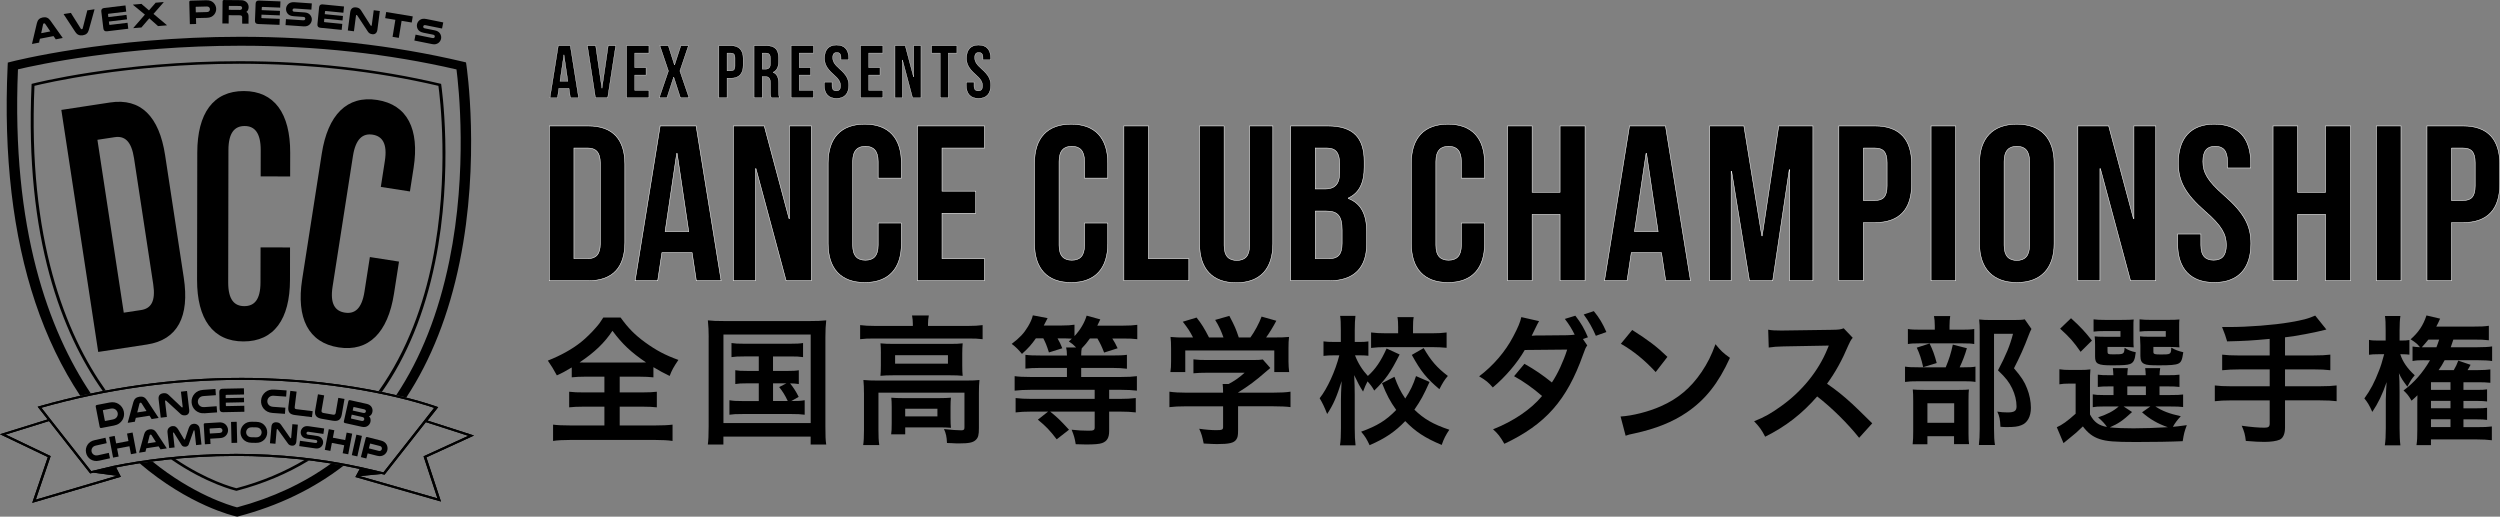 <?xml version="1.0" encoding="UTF-8"?><svg id="b" xmlns="http://www.w3.org/2000/svg" viewBox="0 0 1089.96 225.26"><rect x="0" y="0" width="1089.96" height="225.26" fill="#808080" stroke="none"/><g id="c"><path d="M252.29,42.64h-3.61l-.62-4.13h-4.39l-.62,4.13h-3.28l3.64-22.75h5.23l3.64,22.75ZM244.14,35.43h3.44l-1.69-11.5h-.06l-1.69,11.5Z" style="fill:#000; stroke:#fff; stroke-miterlimit:10; stroke-width:.14px;"/><path d="M262.4,38.45h.07l2.7-18.55h3.28l-3.51,22.75h-5.33l-3.51-22.75h3.61l2.7,18.55Z" style="fill:#000; stroke:#fff; stroke-miterlimit:10; stroke-width:.14px;"/><path d="M276.76,29.48h4.91v3.25h-4.91v6.66h6.17v3.25h-9.75v-22.75h9.75v3.25h-6.17v6.34Z" style="fill:#000; stroke:#fff; stroke-miterlimit:10; stroke-width:.14px;"/><path d="M300.16,19.9l-3.74,11.05,4,11.7h-3.77l-2.89-9h-.07l-2.92,9h-3.35l4-11.7-3.74-11.05h3.7l2.66,8.38h.07l2.73-8.38h3.31Z" style="fill:#000; stroke:#fff; stroke-miterlimit:10; stroke-width:.14px;"/><path d="M324.01,25.52v2.96c0,3.64-1.75,5.62-5.33,5.62h-1.69v8.55h-3.57v-22.75h5.26c3.57,0,5.33,1.98,5.33,5.62ZM316.99,23.15v7.7h1.69c1.14,0,1.75-.52,1.75-2.14v-3.41c0-1.62-.62-2.14-1.75-2.14h-1.69Z" style="fill:#000; stroke:#fff; stroke-miterlimit:10; stroke-width:.14px;"/><path d="M336.23,42.64c-.19-.58-.33-.94-.33-2.79v-3.57c0-2.11-.71-2.89-2.34-2.89h-1.24v9.26h-3.57v-22.75h5.39c3.7,0,5.3,1.72,5.3,5.23v1.79c0,2.34-.75,3.83-2.34,4.58v.06c1.79.75,2.37,2.44,2.37,4.81v3.51c0,1.11.03,1.92.39,2.76h-3.64ZM332.33,23.15v6.99h1.4c1.33,0,2.14-.58,2.14-2.4v-2.24c0-1.62-.55-2.34-1.82-2.34h-1.72Z" style="fill:#000; stroke:#fff; stroke-miterlimit:10; stroke-width:.14px;"/><path d="M348.48,29.48h4.91v3.25h-4.91v6.66h6.17v3.25h-9.75v-22.75h9.75v3.25h-6.17v6.34Z" style="fill:#000; stroke:#fff; stroke-miterlimit:10; stroke-width:.14px;"/><path d="M364.76,19.64c3.48,0,5.26,2.08,5.26,5.72v.71h-3.38v-.94c0-1.62-.65-2.24-1.79-2.24s-1.79.62-1.79,2.24.71,2.89,3.05,4.94c2.99,2.63,3.93,4.52,3.93,7.12,0,3.64-1.82,5.72-5.33,5.72s-5.33-2.08-5.33-5.72v-1.4h3.38v1.62c0,1.62.71,2.21,1.85,2.21s1.85-.58,1.85-2.21-.71-2.89-3.05-4.94c-2.99-2.63-3.93-4.52-3.93-7.12,0-3.64,1.79-5.72,5.26-5.72Z" style="fill:#000; stroke:#fff; stroke-miterlimit:10; stroke-width:.14px;"/><path d="M378.76,29.48h4.91v3.25h-4.91v6.66h6.17v3.25h-9.75v-22.75h9.75v3.25h-6.17v6.34Z" style="fill:#000; stroke:#fff; stroke-miterlimit:10; stroke-width:.14px;"/><path d="M393.48,26.17h-.07v16.47h-3.22v-22.75h4.48l3.61,13.62h.07v-13.62h3.18v22.75h-3.67l-4.39-16.47Z" style="fill:#000; stroke:#fff; stroke-miterlimit:10; stroke-width:.14px;"/><path d="M406.15,19.9h11.05v3.25h-3.74v19.5h-3.57v-19.5h-3.74v-3.25Z" style="fill:#000; stroke:#fff; stroke-miterlimit:10; stroke-width:.14px;"/><path d="M426.66,19.64c3.48,0,5.26,2.08,5.26,5.72v.71h-3.38v-.94c0-1.62-.65-2.24-1.79-2.24s-1.79.62-1.79,2.24.71,2.89,3.05,4.94c2.99,2.63,3.93,4.52,3.93,7.12,0,3.64-1.82,5.72-5.33,5.72s-5.33-2.08-5.33-5.72v-1.4h3.38v1.62c0,1.62.71,2.21,1.85,2.21s1.85-.58,1.85-2.21-.71-2.89-3.05-4.94c-2.99-2.63-3.93-4.52-3.93-7.12,0-3.64,1.79-5.72,5.26-5.72Z" style="fill:#000; stroke:#fff; stroke-miterlimit:10; stroke-width:.14px;"/><path d="M239.51,54.91h16.95c10.71,0,15.97,5.88,15.97,16.68v34.13c0,10.8-5.26,16.68-15.97,16.68h-16.95V54.91ZM250.23,64.55v48.21h6.04c3.41,0,5.45-1.74,5.45-6.56v-35.09c0-4.82-2.05-6.56-5.45-6.56h-6.04Z" style="fill:#000; stroke:#fff; stroke-miterlimit:10; stroke-width:.22px;"/><path d="M314.4,122.4h-10.81l-1.85-12.24h-13.15l-1.85,12.24h-9.84l10.91-67.49h15.68l10.91,67.49ZM289.96,100.99h10.32l-5.06-34.13h-.19l-5.06,34.13Z" style="fill:#000; stroke:#fff; stroke-miterlimit:10; stroke-width:.22px;"/><path d="M329.59,73.52h-.19v48.88h-9.64V54.91h13.44l10.81,40.4h.19v-40.4h9.54v67.49h-11l-13.15-48.88Z" style="fill:#000; stroke:#fff; stroke-miterlimit:10; stroke-width:.22px;"/><path d="M392.99,97.23v8.97c0,10.8-5.45,16.97-15.97,16.97s-15.97-6.17-15.97-16.97v-35.09c0-10.8,5.45-16.97,15.97-16.97s15.97,6.17,15.97,16.97v6.56h-10.13v-7.23c0-4.82-2.14-6.65-5.55-6.65s-5.55,1.83-5.55,6.65v36.44c0,4.82,2.14,6.56,5.55,6.56s5.55-1.74,5.55-6.56v-9.64h10.13Z" style="fill:#000; stroke:#fff; stroke-miterlimit:10; stroke-width:.22px;"/><path d="M410.71,83.35h14.7v9.64h-14.7v19.76h18.5v9.64h-29.22V54.91h29.22v9.64h-18.5v18.8Z" style="fill:#000; stroke:#fff; stroke-miterlimit:10; stroke-width:.22px;"/><path d="M482.97,97.23v8.97c0,10.8-5.45,16.97-15.97,16.97s-15.97-6.17-15.97-16.97v-35.09c0-10.8,5.45-16.97,15.97-16.97s15.97,6.17,15.97,16.97v6.56h-10.13v-7.23c0-4.82-2.14-6.65-5.55-6.65s-5.55,1.83-5.55,6.65v36.44c0,4.82,2.14,6.56,5.55,6.56s5.55-1.74,5.55-6.56v-9.64h10.13Z" style="fill:#000; stroke:#fff; stroke-miterlimit:10; stroke-width:.22px;"/><path d="M489.98,54.91h10.71v57.85h17.63v9.64h-28.34V54.91Z" style="fill:#000; stroke:#fff; stroke-miterlimit:10; stroke-width:.22px;"/><path d="M533.7,54.91v52.06c0,4.82,2.14,6.56,5.55,6.56s5.55-1.74,5.55-6.56v-52.06h10.13v51.39c0,10.8-5.45,16.97-15.97,16.97s-15.97-6.17-15.97-16.97v-51.39h10.71Z" style="fill:#000; stroke:#fff; stroke-miterlimit:10; stroke-width:.22px;"/><path d="M594.76,70.43v2.41c0,6.94-2.14,11.28-6.92,13.5v.19c5.75,2.22,7.99,7.23,7.99,14.37v5.5c0,10.41-5.55,16-16.26,16h-16.85V54.91h16.17c11.1,0,15.87,5.11,15.87,15.52ZM573.44,64.55v17.84h4.19c3.99,0,6.43-1.74,6.43-7.13v-3.76c0-4.82-1.66-6.94-5.45-6.94h-5.16ZM573.44,92.03v20.73h6.14c3.6,0,5.55-1.64,5.55-6.65v-5.88c0-6.27-2.04-8.2-6.91-8.2h-4.77Z" style="fill:#000; stroke:#fff; stroke-miterlimit:10; stroke-width:.22px;"/><path d="M647.25,97.23v8.97c0,10.8-5.45,16.97-15.97,16.97s-15.97-6.17-15.97-16.97v-35.09c0-10.8,5.45-16.97,15.97-16.97s15.97,6.17,15.97,16.97v6.56h-10.13v-7.23c0-4.82-2.14-6.65-5.55-6.65s-5.55,1.83-5.55,6.65v36.44c0,4.82,2.14,6.56,5.55,6.56s5.55-1.74,5.55-6.56v-9.64h10.13Z" style="fill:#000; stroke:#fff; stroke-miterlimit:10; stroke-width:.22px;"/><path d="M667.99,122.4h-10.71V54.91h10.71v28.92h12.17v-28.92h10.91v67.49h-10.91v-28.92h-12.17v28.92Z" style="fill:#000; stroke:#fff; stroke-miterlimit:10; stroke-width:.22px;"/><path d="M737.03,122.4h-10.81l-1.85-12.24h-13.15l-1.85,12.24h-9.84l10.91-67.49h15.68l10.91,67.49ZM712.59,100.99h10.32l-5.06-34.13h-.19l-5.06,34.13Z" style="fill:#000; stroke:#fff; stroke-miterlimit:10; stroke-width:.22px;"/><path d="M768.1,102.83h.19l7.21-47.92h14.9v67.49h-10.13v-48.4h-.19l-7.21,48.4h-10.13l-7.79-47.72h-.19v47.72h-9.35V54.91h14.9l7.79,47.92Z" style="fill:#000; stroke:#fff; stroke-miterlimit:10; stroke-width:.22px;"/><path d="M833.44,71.59v8.77c0,10.8-5.26,16.68-15.97,16.68h-5.06v25.36h-10.71V54.91h15.78c10.71,0,15.97,5.88,15.97,16.68ZM812.41,64.55v22.85h5.06c3.41,0,5.26-1.54,5.26-6.36v-10.12c0-4.82-1.85-6.36-5.26-6.36h-5.06Z" style="fill:#000; stroke:#fff; stroke-miterlimit:10; stroke-width:.22px;"/><path d="M841.91,54.91h10.71v67.49h-10.71V54.91Z" style="fill:#000; stroke:#fff; stroke-miterlimit:10; stroke-width:.22px;"/><path d="M863.04,71.11c0-10.8,5.75-16.97,16.26-16.97s16.26,6.17,16.26,16.97v35.09c0,10.8-5.75,16.97-16.26,16.97s-16.26-6.17-16.26-16.97v-35.09ZM873.76,106.88c0,4.82,2.14,6.65,5.55,6.65s5.55-1.83,5.55-6.65v-36.44c0-4.82-2.14-6.65-5.55-6.65s-5.55,1.83-5.55,6.65v36.44Z" style="fill:#000; stroke:#fff; stroke-miterlimit:10; stroke-width:.22px;"/><path d="M915.73,73.52h-.19v48.88h-9.64V54.91h13.44l10.81,40.4h.19v-40.4h9.54v67.49h-11l-13.15-48.88Z" style="fill:#000; stroke:#fff; stroke-miterlimit:10; stroke-width:.22px;"/><path d="M965.49,54.14c10.42,0,15.78,6.17,15.78,16.97v2.12h-10.13v-2.8c0-4.82-1.95-6.65-5.36-6.65s-5.36,1.83-5.36,6.65,2.14,8.58,9.15,14.65c8.96,7.81,11.78,13.4,11.78,21.11,0,10.8-5.45,16.97-15.97,16.97s-15.97-6.17-15.97-16.97v-4.15h10.13v4.82c0,4.82,2.14,6.56,5.55,6.56s5.55-1.74,5.55-6.56-2.14-8.58-9.15-14.65c-8.96-7.81-11.78-13.4-11.78-21.11,0-10.8,5.36-16.97,15.78-16.97Z" style="fill:#000; stroke:#fff; stroke-miterlimit:10; stroke-width:.22px;"/><path d="M1001.72,122.4h-10.71V54.91h10.71v28.92h12.17v-28.92h10.91v67.49h-10.91v-28.92h-12.17v28.92Z" style="fill:#000; stroke:#fff; stroke-miterlimit:10; stroke-width:.22px;"/><path d="M1036.09,54.91h10.71v67.49h-10.71V54.91Z" style="fill:#000; stroke:#fff; stroke-miterlimit:10; stroke-width:.22px;"/><path d="M1089.85,71.59v8.77c0,10.8-5.26,16.68-15.97,16.68h-5.06v25.36h-10.71V54.91h15.78c10.71,0,15.97,5.88,15.97,16.68ZM1068.81,64.55v22.85h5.06c3.41,0,5.26-1.54,5.26-6.36v-10.12c0-4.82-1.85-6.36-5.26-6.36h-5.06Z" style="fill:#000; stroke:#fff; stroke-miterlimit:10; stroke-width:.22px;"/><path d="M255.76,164.21c-2.86,0-4.88.12-6.49.3v-4.31c-2.86,1.7-3.93,2.31-6.49,3.46q-1.79-3.4-3.93-6.44c5.66-2.25,10.48-4.92,14.41-8.02,1.96-1.58,4.7-4.19,6.55-6.38,1.25-1.4,1.9-2.25,3.21-4.37h7.56c3.33,4.62,6.19,7.53,10.6,10.75,4.94,3.58,8.87,5.65,14.59,7.72-2.14,3.16-2.86,4.5-3.81,6.99-2.68-1.28-4.41-2.25-7.08-3.83v4.44c-1.73-.18-3.57-.3-6.31-.3h-8.39v6.87h9.64c3.1,0,5-.12,6.55-.3v6.8c-1.61-.18-3.63-.3-6.55-.3h-9.64v8.2h15.48c3.15,0,5.71-.12,7.56-.36v7.11c-1.96-.3-4.47-.43-7.5-.43h-37.15c-3.04,0-5.48.12-7.44.43v-7.11c1.73.24,4.29.36,7.62.36h14.76v-8.2h-8.75c-2.98,0-5,.12-6.61.3v-6.8c1.85.24,3.63.3,6.61.3h8.75v-6.87h-7.74ZM278.86,158.07c1.25,0,1.67,0,2.8-.06-6.55-4.44-10.3-7.96-14.64-13.79-3.45,5.23-7.74,9.36-14.35,13.79,1.19.06,1.73.06,2.62.06h23.57Z" style="fill:#000; stroke-width:0px;"/><path d="M308.98,147.02c0-2.61-.12-4.86-.36-7.35,1.96.24,3.81.3,7.02.3h37.56c2.92,0,4.82-.06,7.02-.3-.24,2.25-.36,4.25-.36,7.29v39.01c0,4.01.06,5.95.36,7.84h-6.79v-3.46h-38.04v3.46h-6.79c.24-1.82.36-3.83.36-7.9v-38.88ZM315.41,184.44h38.04v-38.58h-38.04v38.58ZM324.34,155.4c-2.62,0-3.75.06-5.42.3v-6.14c1.61.24,2.74.3,5.42.3h20.24c2.68,0,4.05-.06,5.54-.3v6.14c-1.67-.24-2.86-.3-5.54-.3h-7.56v6.32h6.13c2.62,0,3.75-.06,5.12-.3v6.02c-1.25-.18-2.26-.3-3.81-.3,1.43,1.76,2.74,3.77,3.75,5.89l-3.21,1.82c2.92,0,4.05-.06,5.83-.36v6.32c-1.67-.24-3.27-.3-5.6-.3h-21.55c-2.74,0-4.05.06-5.66.3v-6.32c1.73.3,2.98.36,5.66.36h7.14v-7.72h-5.12c-2.5,0-3.63.06-5.12.3v-6.02c1.43.24,2.5.3,5.12.3h5.12v-6.32h-6.49ZM337.02,174.84h6.43c-1.19-2.55-2.26-4.25-3.75-6.08l3.16-1.64h-5.83v7.72Z" style="fill:#000; stroke-width:0px;"/><path d="M397.99,141.37c0-1.4-.12-2.61-.36-3.83h7.32c-.24,1.28-.36,2.43-.36,3.77v.79h17.56c2.68,0,4.35-.12,6.25-.36v6.14c-1.96-.24-3.45-.3-6.19-.3h-41.08c-2.68,0-4.17.06-6.13.3v-6.14c1.9.24,3.69.36,6.49.36h16.49v-.73ZM376.67,171.2c0-2.07-.06-3.65-.24-5.53,1.9.18,3.63.24,6.19.24h38.58c2.86,0,4.29-.06,5.83-.24-.18,1.88-.24,3.28-.24,5.47v15.49c0,3.04-.3,4.19-1.43,5.23-1.19,1.09-2.98,1.46-7.14,1.46-1.25,0-1.55,0-3.45-.12q-.95-.06-1.9-.06c-.12-2.73-.42-4.13-1.31-6.08,3.27.36,5.83.55,7.5.55,1.13,0,1.43-.3,1.43-1.28v-15.13h-37.5v16.16c0,3.1.06,4.56.36,6.68h-7.02c.24-1.28.36-3.83.36-6.68v-16.16ZM384.06,154.13c0-1.94-.06-2.98-.18-4.44,1.73.18,3.16.24,5.77.24h24.76c2.38,0,3.63-.06,5.3-.24-.12,1.58-.18,2.49-.18,4.44v5.23c0,2.37.06,3.04.18,4.5-1.61-.18-2.98-.24-5.6-.24h-24.65c-2.32,0-3.87.06-5.6.24.12-1.28.18-2.43.18-4.5v-5.23ZM414.42,182.44c0,1.76.06,2.98.18,4.07-1.13-.12-3.33-.18-4.94-.18h-15v3.04h-6.13c.18-1.15.24-2.49.24-4.92v-7.05c0-1.76-.06-2.79-.18-4.01,1.37.12,2.62.18,4.82.18h16.31c2.26,0,3.1-.06,4.88-.18-.12,1.15-.18,2.07-.18,3.89v5.16ZM390.25,158.56h23.04v-3.71h-23.04v3.71ZM394.65,181.53h14.05v-3.34h-14.05v3.34Z" style="fill:#000; stroke-width:0px;"/><path d="M451.63,147.5c-2.02,2.86-3.21,4.19-6.07,6.8-1.43-1.76-2.62-2.98-4.47-4.37,3.51-2.67,5.3-4.56,7.08-7.53,1.01-1.7,1.73-3.22,2.14-4.92l6.43,1.22q-1.25,2.49-1.67,3.22h7.62c2.62,0,4.29-.12,5.77-.36v4.98c2.56-2.73,4.4-5.89,5.3-8.93l5.95,1.64c-.12.24-.54,1.15-1.31,2.73h10.89c3.1,0,4.82-.12,6.55-.36v6.26c-1.85-.24-3.57-.3-6.25-.3h-4.64c1.07,1.7,1.31,2.13,2.32,4.25l-5.89,1.88c-1.07-2.73-1.67-4.01-2.92-6.14h-3.27c-1.19,1.7-2.26,2.98-3.57,4.31-.18.85-.18,1.34-.24,3.1h13.45c3.04,0,4.88-.06,6.49-.3v6.08c-1.73-.24-3.99-.36-6.43-.36h-13.51v3.95h17.38c3.1,0,5.18-.12,6.91-.36v6.32c-2.02-.24-4.05-.36-6.85-.36h-5.24v3.95h4.7c2.68,0,4.94-.12,6.9-.36v6.26c-1.96-.24-4.11-.36-6.96-.36h-4.64v8.44c0,2.92-.89,4.5-3.1,5.29-1.19.43-3.39.61-7.02.61-1.25,0-2.26-.06-4.46-.12-.42-2.61-.78-3.89-1.79-6.32,2.74.3,4.76.43,7.44.43,2.14,0,2.62-.24,2.62-1.46v-6.87h-19.41c3.27,2.67,4.23,3.58,8.21,7.9l-5.36,4.19c-3.04-3.95-4.58-5.59-8.22-8.57l4.47-3.52h-7.26c-2.86,0-5,.12-6.91.36v-6.26c1.96.24,4.17.36,6.85.36h27.62v-3.95h-27.92c-2.62,0-4.94.12-6.97.36v-6.32c1.67.24,3.81.36,6.85.36h15.95v-3.95h-11.55c-2.86,0-5,.12-6.55.3v-6.01c1.67.24,3.63.3,6.61.3h11.49c0-1.64-.12-2.43-.36-3.52h4.35c-1.25-1.28-1.79-1.7-3.15-2.61.59-.55.83-.73,1.31-1.22-.83-.06-2.2-.12-3.21-.12h-3.04c.95,1.7,1.31,2.37,2.08,4.31l-5.83,1.82c-1.07-3.34-1.43-4.13-2.44-6.14h-3.27Z" style="fill:#000; stroke-width:0px;"/><path d="M517.11,177.15c-3.1,0-5.42.12-7.26.36v-6.74c2.02.3,4.41.43,7.2.43h16.19v-.43c0-1.22-.06-2.31-.18-3.34h2.56c2.56-1.34,4.52-2.67,7.02-4.92h-16.37c-2.44,0-4.05.06-5.95.24v-6.08c1.79.24,3.45.3,6.01.3h19.71c2.32,0,3.45-.06,4.52-.24l3.27,3.71q-1.01.85-2.14,1.82c-4.23,3.71-7.26,5.95-11.91,8.87v.06h15.54c2.92,0,5.54-.12,7.32-.43v6.74c-1.73-.24-4.29-.36-7.38-.36h-15.48v10.63c0,2.13-.18,2.98-.77,3.83-1.01,1.52-3.04,2.01-8.39,2.01-.77,0-2.74-.06-5.83-.24-.66-3.22-.95-4.25-1.96-6.44,2.86.43,5.54.61,7.38.61,2.62,0,3.04-.18,3.04-1.4v-8.99h-16.13ZM520.15,147.14c-1.37-2.67-2.14-3.89-4.47-6.87l6.01-1.82c2.08,2.61,3.45,4.8,5.42,8.69h6.31c-1.01-2.86-1.96-4.98-3.63-7.66l6.19-1.76c2.44,4.68,2.8,5.53,4.11,9.42h5.06c1.79-2.43,3.87-6.26,4.88-9.11l6.43,1.82c-1.37,2.61-3.09,5.41-4.46,7.29h2.68c4.05,0,5.18-.06,7.32-.24-.18,1.52-.24,2.73-.24,5.04v5.65c0,1.64.12,3.16.3,4.62h-6.49v-9.42h-38.81v9.42h-6.49c.24-1.4.3-2.79.3-4.68v-5.59c0-2.19-.06-3.46-.24-5.04,2.68.24,3.04.24,7.02.24h2.8Z" style="fill:#000; stroke-width:0px;"/><path d="M610.22,154.55c-4.11,8.08-5.95,10.69-11.07,15.74-.95-1.7-1.61-2.55-2.92-4.01-.72,1.34-1.25,2.55-1.96,4.44-1.43-2.25-2.2-3.65-3.87-7.17q.06,1.09.18,4.43c0,.24.06,3.34.06,4.01v14.7c0,3.22.12,5.53.36,7.47h-6.79c.3-1.88.42-4.25.42-7.47v-12.45l.06-3.1s.06-1.7.24-4.98c-2.08,6.74-3.63,10.27-6.31,14.34-1.13-2.92-2.02-4.8-3.27-6.87,3.33-4.19,6.85-11.85,8.57-18.71h-2.32c-1.85,0-3.15.06-4.58.24v-6.32c1.31.18,2.62.24,4.58.24h2.98v-5.04c0-3.22-.06-4.62-.3-6.32h6.67c-.18,1.52-.3,3.4-.3,6.32v5.04h2.38c1.61,0,2.38-.06,3.57-.24v6.26c-1.25-.12-2.2-.18-3.45-.18h-2.38c1.25,3.34,3.21,6.44,5.6,8.99,3.27-2.92,5.66-6.38,8.16-11.97l5.71,2.61ZM623.26,166.52c-2.68,5.95-3.75,7.9-6.61,12.09,4.11,4.01,8.16,6.38,15.24,8.75-1.49,2.19-2.38,3.83-3.33,6.62-7.32-3.04-11.49-5.83-15.9-10.39-4.41,4.62-8.69,7.53-15.54,10.51-1.19-2.61-2.02-3.95-3.69-5.89,7.02-2.55,10.89-4.92,15.3-9.48-2.68-3.77-4.11-6.44-6.19-11.67l5.42-2.79c1.43,3.95,2.56,6.26,4.7,9.48,2.2-3.34,3.51-6.08,4.7-9.78l5.89,2.55ZM609.57,142.83c0-1.94-.06-3.28-.3-4.56h7.08c-.24,1.22-.3,2.49-.3,4.43v2.61h8.1c2.68,0,4.82-.12,6.55-.36v6.68c-1.96-.18-3.99-.3-6.61-.3h-19.65c-2.68,0-4.76.12-6.67.36v-6.74c1.79.24,3.81.36,6.61.36h5.18v-2.49ZM620.7,151.76c3.09,5.41,5.77,8.51,10.54,12.15-1.43,1.64-2.26,2.98-3.69,5.77-5.66-4.8-8.04-7.72-12.02-14.95l5.18-2.98Z" style="fill:#000; stroke-width:0px;"/><path d="M692.02,150.6c-.72.97-.95,1.52-1.85,4.07-7.08,19.87-16.31,30.32-34.29,38.82-1.79-3.1-2.86-4.5-4.94-6.32,8.93-3.52,16.61-8.75,21.37-14.52-3.63-3.22-8.45-6.62-12.2-8.63l4.52-5.41c4.7,2.67,7.8,4.8,11.97,8.14,2.5-3.71,5-9.11,6.67-14.34l-18.51.18c-3.27,5.71-8.51,11.79-13.93,16.34-1.85-2.19-2.98-3.1-5.95-4.86,6.07-4.56,11.43-10.75,14.88-17.38,2.02-3.83,3.04-6.2,3.51-8.44l7.74,1.76c-.66,1.15-.71,1.22-1.79,3.46-1.01,2.13-1.13,2.37-1.43,2.92.6-.06.77-.06,1.67-.12h1.43l12.38-.12c1.25-.06,2.62-.12,3.27-.24-1.37-2.73-2.44-4.44-4.29-6.87l4.58-1.4c2.44,3.16,3.87,5.59,5.48,9.42l-2.2.73,1.9,2.79ZM695.77,146.41c-1.43-3.34-3.15-6.44-5.3-9.3l4.41-1.46c2.44,2.98,3.87,5.41,5.48,9.11l-4.58,1.64Z" style="fill:#000; stroke-width:0px;"/><path d="M706.55,181.59c5.12-.3,12.2-2.07,17.62-4.5,7.44-3.28,12.98-7.96,17.68-14.88,2.62-3.89,4.29-7.23,6.07-12.15,2.32,2.86,3.27,3.77,6.31,5.95-5.06,11.12-10.72,18.29-18.87,23.82-6.07,4.13-13.45,7.11-22.68,9.11-2.38.49-2.56.55-3.93,1.03l-2.2-8.38ZM711.61,143.86c7.08,4.5,10.78,7.29,15.36,11.73l-5.12,6.62c-4.76-5.16-9.64-9.17-15.18-12.33l4.94-6.01Z" style="fill:#000; stroke-width:0px;"/><path d="M810.55,190.88c-4.94-6.2-11.79-13-18.28-18.04-6.73,7.66-13.57,13-22.68,17.56-1.67-3.16-2.38-4.13-4.82-6.74,4.58-1.82,7.44-3.46,11.91-6.68,8.99-6.44,16.13-15.25,20-24.73l.65-1.58q-.95.06-19.7.36c-2.86.06-4.47.18-6.49.49l-.24-7.78c1.67.3,2.8.36,5.24.36h1.43l20.95-.3c3.33-.06,3.81-.12,5.3-.67l3.93,4.13c-.77.91-1.25,1.76-1.9,3.28-2.74,6.5-5.66,11.79-9.29,16.77,3.75,2.55,6.97,5.1,11.01,8.81q1.49,1.34,8.69,8.44l-5.71,6.32Z" style="fill:#000; stroke-width:0px;"/><path d="M856.15,160.14c2.56,0,3.99-.06,5.12-.3v6.68c-1.31-.24-2.86-.3-4.82-.3h-19.94c-2.92,0-4.23.06-5.95.3v-6.68c1.61.24,2.98.3,6.01.3h11.73c1.43-3.4,2.32-6.2,3.1-9.9l6.13,1.58c-.83,2.92-1.85,5.53-3.15,8.32h1.79ZM855.32,143.74c2.68,0,3.99-.06,5.42-.3v6.56c-1.25-.24-2.44-.3-5-.3h-19.05c-2.2,0-3.57.06-4.88.3v-6.56c1.37.24,2.74.3,5.66.3h6.07v-1.7c0-1.7-.12-3.04-.36-4.25h7.08c-.18,1.22-.3,2.49-.3,4.25v1.7h5.36ZM840.32,193.68h-6.43c.18-1.7.24-3.16.24-5.71v-13.18c0-2.49-.06-3.58-.18-4.98,1.37.12,2.56.18,4.76.18h15.36c2.44,0,3.45-.06,4.35-.18-.12,1.09-.18,1.88-.18,4.5v14.76c0,2.13.06,3.22.24,4.56h-6.55v-3.46h-11.61v3.52ZM841.27,149.75c1.37,2.79,2.2,5.1,3.1,8.51l-5.89,1.82c-.83-3.65-1.49-5.71-2.8-8.51l5.6-1.82ZM840.32,184.32h11.67v-8.51h-11.67v8.51ZM885.68,143.43c-.42.79-.66,1.28-1.19,2.67-2.02,5.41-3.93,9.6-6.43,14.46,3.27,3.83,4.58,5.83,5.71,8.81,1.07,2.61,1.67,5.71,1.67,8.44,0,3.83-1.55,6.62-4.23,7.59-1.49.61-3.15.79-6.07.79-1.01,0-1.55,0-2.98-.12-.12-3.16-.42-4.62-1.37-6.62,1.55.24,2.74.36,4.46.36,2.98,0,3.93-.67,3.93-2.61,0-2.55-.66-5.23-1.9-7.84-1.37-2.79-2.68-4.56-6.19-7.9,3.45-6.5,5.24-10.82,6.55-15.92h-8.28v41.37c0,3.28.12,5.35.42,7.11h-7.02c.24-1.94.36-4.31.36-6.93v-42.71c0-1.76-.06-3.46-.24-5.1,1.61.18,2.92.24,4.88.24h10.3c2.32,0,3.57-.06,4.7-.3l2.92,4.19Z" style="fill:#000; stroke-width:0px;"/><path d="M911.22,180.74c1.79,3.34,3.75,4.74,7.38,5.41-.71-1.15-2.2-2.79-3.87-4.19,4.17-1.4,6.61-2.67,8.99-4.74h-6.73c-2.2,0-3.21.06-4.58.3v-5.59c1.31.24,2.26.3,4.58.3h4.47v-3.77h-1.31c-2.98,0-4.05.06-5.54.24v-5.35c1.43.18,2.44.24,5.54.24h1.25c-.06-1.46-.12-2.07-.24-3.1h6.55c-.12.97-.18,1.76-.24,3.1h8.04c-.06-1.46-.12-2.07-.24-3.1h6.55c-.18,1.03-.24,1.7-.3,3.1h3.15c3.04,0,4.05-.06,5.54-.24v5.35c-1.55-.18-2.62-.24-5.6-.24h-3.1v3.77h4.58c3.16,0,4.23-.06,5.71-.24v5.47c-1.55-.18-2.68-.24-5.71-.24h-6.37c3.09,2,5.95,3.1,11.07,4.25-1.49,1.58-2.5,2.92-3.45,4.62q1.61-.12,6.07-.73c-1.07,2.92-1.25,3.58-1.79,6.99-5.24.24-12.86.36-20.48.36-9.29,0-12.74-.3-15.72-1.28-2.98-.97-5.18-2.67-7.32-5.53-2.44,2.37-3.39,3.22-5.77,5.1-1.19.97-1.67,1.34-2.68,2.19l-2.92-6.93c2.26-.97,4.64-2.67,8.21-5.89v-13.12h-3.09c-1.61,0-2.44.06-3.99.3v-6.56c1.55.24,2.56.3,4.76.3h4.29c2.08,0,2.92-.06,4.47-.24-.18,1.94-.18,2.86-.18,6.56v13.12ZM902.94,138.75c4.35,3.95,6.25,6.08,9.11,9.72l-4.94,4.92c-3.09-4.44-4.64-6.2-8.93-10.09l4.76-4.56ZM930.15,148.17c0,1.52,0,2.43.12,3.28-1.49-.12-2.38-.18-3.81-.18h-7.62v1.82c0,1.28.18,1.4,2.56,1.4,4.64,0,4.7-.06,4.88-2.86,1.49.97,2.98,1.58,4.88,1.94-.36,3.34-.95,4.56-2.56,5.16-1.19.42-3.04.55-7.86.55-6.19,0-7.32-.61-7.32-3.89v-5.16c0-1.64-.06-2.43-.18-3.58,1.07.12,2.08.18,4.17.18h7.08v-2.49h-6.91c-2.38,0-3.39.06-4.82.24v-5.35c1.25.18,3.04.24,4.88.24h7.38c2.86,0,4.17-.06,5.24-.18-.12.91-.12,1.34-.12,3.34v5.53ZM929.55,179.64c-4.23,3.89-5.89,4.98-9.7,6.68,2.86.3,6.25.43,10.3.43,4.35,0,9.58-.18,15-.49-4.41-1.52-7.86-3.52-11.25-6.5l3.63-2.55h-11.67l3.69,2.43ZM927.47,172.23h8.1v-3.77h-8.1v3.77ZM950.09,148.17c0,1.46,0,2.43.12,3.28-1.49-.12-2.38-.18-3.81-.18h-7.56v1.82c0,.85.06,1.03.54,1.22.42.18,1.31.24,2.74.24,4.29,0,4.41-.06,4.52-2.98,1.79,1.03,3.04,1.46,5.24,2-.48,3.34-.89,4.37-2.2,4.98-1.19.55-3.51.73-8.22.73-4.11,0-5.54-.12-6.55-.61-1.25-.55-1.73-1.58-1.73-3.46v-4.68q-.06-2.49-.12-2.61-.06-.67-.06-1.28c1.07.12,2.08.18,4.11.18h7.14v-2.49h-6.61c-2.38,0-3.39.06-4.82.24v-5.35c1.31.18,3.04.24,4.88.24h7.26c2.86,0,4.17-.06,5.24-.18-.12.85-.12,1.52-.12,3.34v5.53Z" style="fill:#000; stroke-width:0px;"/><path d="M989.56,147.75c-7.8.73-10.78.91-18.57,1.09q-.66-2.49-2.2-6.26h2.92c8.51,0,19.53-.85,26.67-2.07,5.66-.97,7.8-1.52,11.01-2.92l4.88,6.08c-5.12,1.34-13.22,2.86-18.04,3.4v7.9h12.32c3.39,0,5.48-.12,7.44-.36v6.8c-2.02-.24-4.29-.36-7.32-.36h-12.44v7.35h15.24c3.33,0,5.3-.12,7.26-.36v6.87c-2.08-.24-4.05-.36-7.26-.36h-15.24v11.91c0,2.67-.83,4.56-2.32,5.23-1.37.61-3.93.97-6.67.97-1.79,0-4.7-.12-8.1-.43-.3-2.67-.66-4.07-1.79-6.62,4.29.61,7.5.85,9.94.85,1.73,0,2.26-.43,2.26-1.88v-10.02h-16.61c-3.27,0-5.24.12-7.32.36v-6.87c1.96.24,3.93.36,7.32.36h16.61v-7.35h-13.28c-2.62,0-5.42.12-7.44.36v-6.8c1.96.24,3.99.36,7.38.36h13.33v-7.23Z" style="fill:#000; stroke-width:0px;"/><path d="M1040.11,144.1c0-3.16-.06-4.68-.3-6.32h6.73c-.24,1.52-.36,3.46-.36,6.26v4.44h.65c1.67,0,2.62-.06,3.63-.24v6.38c-.95-.12-1.96-.18-3.15-.18h-.83c1.01,3.22,3.15,6.32,6.31,9.17-1.43,1.7-1.61,2-3.22,4.98-2.2-2.98-2.5-3.4-3.69-5.89.24,2.19.3,4.37.3,8.2v15.8c0,3.04.12,5.65.36,7.47h-6.79c.3-1.94.42-4.37.42-7.47v-12.58q.12-4.5.36-7.53c-1.85,5.41-3.75,9.3-6.25,13-1.19-2.79-2.14-4.31-3.45-5.89,2.62-3.58,4.47-7.11,6.37-12.09.83-2.07,1.25-3.46,2.26-7.17h-2.62c-1.79,0-2.92.06-3.99.24v-6.5c1.07.24,2.08.3,3.99.3h3.27v-4.37ZM1056.89,157.04c-2.32,0-3.51.06-5.06.36v-6.32c1.07.18,1.96.24,3.27.3-1.37-1.58-1.61-1.82-4.11-3.46,3.39-2.92,5.54-6.14,6.91-10.39l5.95,1.4c-.71,1.58-.95,2.13-1.67,3.46h16.19c3.15,0,4.82-.06,6.73-.36v6.32c-1.9-.24-3.57-.3-6.79-.3h-8.69q-.72,2.25-1.13,3.34h11.67c2.86,0,4.94-.12,6.37-.36v6.38c-1.37-.24-3.63-.36-6.13-.36h-14.58c-.95,1.82-1.55,2.73-2.62,4.31h6.61c.89-1.52,1.37-2.49,1.96-4.13l5.36,1.82c-.66,1.28-.89,1.64-1.31,2.31h4.58c2.2,0,4.05-.12,5.36-.3v5.83c-1.55-.18-3.27-.24-5.3-.24h-6.43v3.34h5.66c2.44,0,3.45-.06,4.64-.24v5.29c-1.19-.18-2.38-.24-4.64-.24h-5.66v3.22h5.66c2.5,0,3.45-.06,4.64-.24v5.29c-1.19-.18-2.38-.24-4.64-.24h-5.66v3.4h5.83c3.15,0,4.76-.06,6.55-.3v6.01c-1.96-.24-4.05-.36-6.61-.36h-19.94v2.49h-6.31c.3-1.94.36-3.52.36-6.74v-12.03c0-.97,0-2,.06-2.98-.83.85-1.25,1.22-2.56,2.37-1.25-2.13-1.96-3.04-3.51-4.44,4.7-3.52,8.33-7.66,11.55-13.18h-2.56ZM1062.25,151.39c.48-1.28.6-1.52,1.19-3.34h-4.7q-.95,1.22-2.86,3.34h6.37ZM1068.38,166.64h-8.51v3.34h8.51v-3.34ZM1068.38,174.78h-8.51v3.22h8.51v-3.22ZM1059.87,182.8v3.4h8.51v-3.4h-8.51Z" style="fill:#000; stroke-width:0px;"/><path d="M26.74,47.92l21.25-3.24c13.43-2.05,21.43,6.14,24,23.03l8.13,53.36c2.57,16.88-2.62,27.08-16.05,29.13l-21.25,3.24L26.74,47.92ZM42.47,60.95l11.49,75.37,7.57-1.15c4.27-.65,6.42-3.76,5.27-11.29l-8.36-54.87c-1.15-7.54-4.13-9.86-8.4-9.21l-7.57,1.15Z" style="fill:#000; stroke-width:0px;"/><path d="M126.45,107.88l-.02,14.18c-.03,17.08-6.96,26.82-20.3,26.8-13.34-.02-20.24-9.79-20.21-26.87l.09-55.5c.03-17.08,6.96-26.82,20.3-26.8s20.24,9.79,20.21,26.87l-.02,10.37-12.85-.02.02-11.44c.01-7.62-2.7-10.53-7.02-10.53-4.32,0-7.05,2.88-7.06,10.51l-.1,57.64c-.01,7.62,2.7,10.37,7.02,10.38,4.32,0,7.05-2.73,7.06-10.36l.03-15.25,12.85.02Z" style="fill:#000; stroke-width:0px;"/><path d="M173.96,114.05l-2.19,14.01c-2.63,16.87-10.97,25.45-24.15,23.4-13.18-2.05-18.51-12.76-15.88-29.64l8.55-54.84c2.63-16.87,10.97-25.45,24.15-23.4,13.18,2.05,18.51,12.76,15.88,29.64l-1.6,10.25-12.69-1.98,1.76-11.3c1.18-7.53-1.06-10.81-5.33-11.48-4.27-.67-7.4,1.78-8.58,9.31l-8.88,56.95c-1.17,7.53,1.09,10.66,5.36,11.33,4.27.67,7.38-1.63,8.55-9.16l2.35-15.07,12.69,1.98Z" style="fill:#000; stroke-width:0px;"/><path d="M15.03,37.42c4.36-1.07,40.58-9.62,89.38-9.62,30.29,0,59.47,3.24,86.73,9.63.55,3.93,5.03,38.96-2.71,76.74-3.69,18.01-10.6,38.47-23.41,56.42.49.09.97.2,1.46.3,10.89-15.41,18.69-34.42,23.22-56.55,8.2-40.07,2.73-77.05,2.67-77.41l-.05-.37-.42-.1c-27.48-6.48-56.93-9.78-87.49-9.78-52.03,0-89.83,9.68-90.2,9.78l-.43.12-.02.39c-3.05,66.88,13.31,108.45,31.06,133.54.45-.08.89-.16,1.33-.24C28.47,145.43,12.05,104.12,15.03,37.42Z" style="fill:#000; stroke-width:0px;"/><path d="M103.05,212.84c-1.51-.37-12.78-3.38-26.73-12.82-.61.06-1.2.12-1.81.19,15.61,10.8,28.22,13.71,28.39,13.75l.18.04.17-.04c11.55-3.04,22.08-7.47,31.55-13.26-.66-.07-1.3-.16-1.95-.23-8.64,5.16-18.5,9.4-29.8,12.39Z" style="fill:#000; stroke-width:0px;"/><path d="M103.34,221.2c-3.22-.85-19.08-5.57-36.94-20.04-1.94.26-3.8.53-5.58.8,21.62,18.46,41.01,22.94,41.97,23.15l.63.14.62-.16c17.37-4.58,32.68-11.97,45.79-22.09-1.79-.33-3.61-.65-5.44-.94-11.86,8.59-25.56,14.99-41.05,19.14Z" style="fill:#000; stroke-width:0px;"/><path d="M7.83,30.23c8.02-1.9,46.32-10.29,97.02-10.29,32.87,0,64.55,3.47,94.17,10.33.93,7.21,4.97,43.87-3.09,83.3-4.71,23.04-12.46,42.62-23.17,58.7,1.55.37,3,.72,4.37,1.06,10.8-16.44,18.62-36.27,23.28-59.11,9.09-44.37,3.01-85.32,2.95-85.73l-.19-1.28-1.46-.35c-30.43-7.18-63.02-10.82-96.86-10.82C47.25,16.05,5.36,26.78,4.95,26.89l-1.55.4-.07,1.38c-1.8,39.24,2.27,73.97,12.06,103.2,5.04,15.03,11.6,28.65,19.59,40.7,1.54-.34,3.08-.68,4.62-1C21.24,144.16,4.89,99.9,7.83,30.23Z" style="fill:#000; stroke-width:0px;"/><path d="M206.64,189.87l-20.23-6.51,4.64-5.85-.56-.2c-.33-.13-34.23-12.56-85.19-12.56-29.73,0-59.42,4.17-88.24,12.38l-.64.19.37.46h0l3.99,5.08-20.79,6.45,20.86,9.97-6.8,19.96,38.65-11.38-2.09-4.05c11.6-2.33,29.91-5.03,52.19-5.03,18.61,0,36.78,1.91,54.03,5.68l-1.89,3.52,37.32,10.68-6.36-19.26,20.73-9.5ZM22.09,198.85l-19.65-9.39,18.93-5.88,17.94,22.83,1.46-.34,10.16,1.36-35.32,10.4,6.48-18.98ZM102.81,197.88c-22.78,0-41.42,2.81-53.05,5.17l-.6.12.06.12h-.05s-.03-.09-.03-.09l-9.38,2.2-17.41-22.13h0l-4.33-5.51c28.52-8.07,57.87-12.16,87.26-12.16,47.13,0,79.57,10.67,84.19,12.28l-.04.04-.17-.09-22.09,28.1-8.9-2.08h0s-.59-.14-.59-.14c-17.51-3.88-35.98-5.84-54.9-5.84ZM190.73,217.28l-33.88-9.7,9.48-.94,1.32.31,18.01-22.9,18.51,5.96-19.51,8.94,6.06,18.33Z" style="fill:#000; stroke-width:0px;"/><path d="M206.64,189.87l-20.23-6.51,4.64-5.85-.56-.2c-.33-.13-34.23-12.56-85.19-12.56-29.73,0-59.42,4.17-88.24,12.38l-.64.19.37.46h0l3.99,5.08-20.79,6.45,20.86,9.97-6.8,19.96,38.65-11.38-2.09-4.05c11.6-2.33,29.91-5.03,52.19-5.03,18.61,0,36.78,1.91,54.03,5.68l-1.89,3.52,37.32,10.68-6.36-19.26,20.73-9.5ZM22.09,198.85l-19.65-9.39,18.93-5.88,17.94,22.83,1.46-.34,10.16,1.36-35.32,10.4,6.48-18.98ZM18.04,177.77c28.52-8.07,57.87-12.16,87.26-12.16,47.13,0,79.57,10.67,84.19,12.28l-.04.04-.17-.09-22.09,28.1-8.9-2.08h0s-.59-.14-.59-.14c-17.51-3.88-35.98-5.84-54.9-5.84-22.78,0-41.42,2.81-53.05,5.17l-.6.12.06.12h-.05s-.03-.09-.03-.09l-9.38,2.2-17.41-22.13h0M190.73,217.28l-33.88-9.7,9.48-.94,1.32.31,18.01-22.9,18.51,5.96-19.51,8.94,6.06,18.33Z" style="fill:#000; stroke-width:0px;"/><path d="M47.69,175.5c.81-.16,1.55-.18,2.2-.07.65.11,1.24.34,1.77.67.6.37,1.1.84,1.51,1.42.41.58.69,1.23.83,1.97.13.66.14,1.3.02,1.92-.12.62-.33,1.19-.65,1.71-.37.6-.85,1.1-1.46,1.53-.61.42-1.36.72-2.26.89l-5.42,1.05c-.44.08-.69-.09-.78-.51l-1.71-8.78c-.08-.42.1-.67.53-.75l5.42-1.05ZM45.01,178.78c-.13.02-.18.11-.15.25l.84,4.32c.03.14.1.2.23.17l3.19-.62c.48-.09.86-.24,1.16-.44.3-.2.54-.44.71-.72.16-.25.26-.52.32-.81.06-.29.05-.59,0-.9-.07-.34-.19-.64-.39-.91-.19-.27-.42-.49-.69-.67-.26-.16-.54-.26-.86-.33-.32-.06-.71-.05-1.16.04l-3.19.62Z" style="fill:#000; stroke-width:0px;"/><path d="M68.91,181.81c.05.07.1.14.13.21.04.07.07.14.1.21l-3.05.48c-.03-.07-.06-.13-.09-.18-.03-.05-.06-.1-.08-.15l-.73-1.14-5.98.94-.33,1.29c-.01.06-.02.13-.03.19-.01.06-.02.12-.02.19l-3.12.49c0-.08.02-.16.03-.23.01-.07.03-.15.06-.24l2.35-8.58c.19-.67.49-1.2.91-1.58.42-.38.99-.63,1.72-.75.71-.11,1.32-.05,1.84.18.52.23.98.64,1.37,1.22l4.91,7.44ZM63.85,179.18l-2.13-3.37c-.07-.1-.14-.17-.23-.21-.09-.04-.18-.05-.28-.03-.09.01-.17.05-.24.11-.07.06-.12.15-.16.28l-.97,3.86,4.01-.63Z" style="fill:#000; stroke-width:0px;"/><path d="M82.49,178.67c.04.38.03.71-.04,1-.07.29-.19.53-.34.73-.15.2-.34.35-.56.46-.22.11-.46.18-.71.21-.43.05-.82.03-1.16-.06-.34-.09-.65-.26-.92-.51l-6.32-5.8c-.09-.08-.18-.12-.26-.11-.07,0-.13.04-.17.1-.04.06-.06.13-.05.22l.8,6.88-2.68.31-.93-8.01c-.05-.43-.03-.8.05-1.12.08-.31.22-.58.4-.79.19-.21.42-.38.7-.5.28-.12.59-.2.93-.24.48-.06.9-.03,1.24.08.35.11.7.33,1.07.67l5.65,5.36s.09.07.13.08c.04.01.09.01.14,0,.14-.02.2-.11.18-.29l-.76-6.57,2.66-.31.95,8.19Z" style="fill:#000; stroke-width:0px;"/><path d="M94.66,179.79l-5.34.38c-.92.06-1.72-.03-2.42-.28-.7-.25-1.3-.61-1.81-1.09-.44-.42-.8-.92-1.08-1.49-.27-.57-.43-1.19-.48-1.86-.05-.75.04-1.45.29-2.11.25-.66.61-1.25,1.09-1.76.42-.45.94-.82,1.54-1.1.6-.28,1.32-.45,2.14-.51l5.34-.38.19,2.7-5.34.38c-.46.03-.84.12-1.13.26-.29.14-.54.32-.75.54-.22.24-.38.51-.5.82-.11.31-.16.64-.14.98.02.31.1.6.23.87.13.27.3.5.52.7.24.23.53.4.87.52.34.12.75.16,1.24.13l5.34-.38.19,2.69Z" style="fill:#000; stroke-width:0px;"/><path d="M106.34,169.28l.06,2.71-7.78.16c-.16,0-.24.09-.24.26l.02,1.17,7.97-.17.04,1.97-7.97.17.03,1.24c0,.18.09.27.25.27l7.78-.16.05,2.62-9.32.19c-.96.02-1.45-.44-1.47-1.39l-.15-7.43c-.02-.92.46-1.39,1.42-1.41l9.3-.19Z" style="fill:#000; stroke-width:0px;"/><path d="M124.23,180.43l-5.34-.38c-.92-.06-1.7-.27-2.35-.61-.65-.34-1.2-.79-1.64-1.34-.38-.48-.67-1.02-.86-1.62-.19-.6-.26-1.24-.21-1.91.05-.74.25-1.43.58-2.05.34-.62.78-1.15,1.33-1.59.48-.39,1.04-.68,1.68-.88.64-.19,1.37-.26,2.19-.2l5.34.37-.19,2.7-5.34-.37c-.46-.03-.85,0-1.16.1s-.58.24-.82.43c-.25.21-.45.45-.61.75-.16.29-.25.61-.27.95-.02.31.01.61.1.9.09.28.23.54.42.76.2.26.47.47.79.63s.73.26,1.21.3l5.34.38-.19,2.69Z" style="fill:#000; stroke-width:0px;"/><path d="M128.62,180.96c-.62-.08-1.14-.21-1.54-.4-.41-.19-.72-.43-.94-.74-.22-.31-.36-.67-.42-1.1-.06-.43-.05-.92.01-1.47l.85-6.85,2.73.34-.81,6.59c-.05.37-.01.63.09.78.11.15.34.25.69.29l7.04.87-.32,2.6-7.37-.91Z" style="fill:#000; stroke-width:0px;"/><path d="M140.39,182.61c-.64-.11-1.17-.27-1.59-.47-.43-.2-.76-.46-.99-.77-.24-.31-.39-.68-.44-1.11-.06-.43-.04-.92.06-1.49l1.19-6.86,2.71.47-1.14,6.56c-.11.63.16,1,.81,1.11l4.19.73c.67.12,1.05-.14,1.16-.76l1.14-6.56,2.71.47-1.2,6.86c-.2,1.12-.61,1.89-1.25,2.31-.64.42-1.58.51-2.85.29l-4.52-.79Z" style="fill:#000; stroke-width:0px;"/><path d="M159.8,176.05c1.05.24,1.8.73,2.24,1.49.17.3.29.63.35.99.06.36.05.75-.05,1.18-.1.43-.27.81-.52,1.12-.25.31-.56.54-.94.68.33.28.54.64.64,1.07.09.44.09.88-.01,1.35-.08.35-.22.68-.41.96-.19.29-.43.54-.7.74-.32.25-.71.42-1.14.5-.44.09-.95.07-1.54-.06l-7.28-1.62c-.44-.1-.62-.36-.52-.78l1.95-8.73c.09-.41.36-.57.8-.47l7.13,1.59ZM153.03,182.24c-.03.15.02.24.16.27l4.43.99c.2.04.36.05.5.03.13-.03.25-.08.35-.15.17-.14.29-.31.33-.52.04-.2.01-.4-.1-.6-.06-.11-.14-.2-.25-.27-.11-.08-.26-.13-.46-.18l-4.64-1.03-.33,1.46ZM158.41,180.03c.19.04.34.05.47.02.12-.03.24-.08.34-.16.15-.12.25-.27.29-.45s.02-.35-.07-.53c-.06-.11-.14-.2-.24-.28-.1-.08-.25-.14-.43-.18l-4.45-.99c-.14-.03-.22.03-.26.17l-.3,1.36,4.65,1.04Z" style="fill:#000; stroke-width:0px;"/><path d="M47.96,199.8l-4.68,1.04c-.8.18-1.53.2-2.18.07-.65-.13-1.23-.37-1.75-.73-.45-.32-.83-.71-1.15-1.18-.32-.47-.54-1-.67-1.59-.15-.65-.15-1.29-.02-1.91.13-.62.37-1.19.73-1.7.31-.46.72-.85,1.22-1.18.5-.33,1.11-.57,1.83-.73l4.69-1.04.53,2.37-4.69,1.04c-.41.09-.73.22-.97.38-.24.16-.44.36-.59.58-.16.24-.27.5-.33.79-.06.29-.06.59,0,.89.06.27.17.52.32.74.15.22.33.4.55.55.24.17.52.28.84.34s.69.04,1.11-.05l4.69-1.04.52,2.36Z" style="fill:#000; stroke-width:0px;"/><path d="M57.8,188.57l1.71,9-2.42.46-.66-3.48-5.37,1.02.66,3.48-2.42.46-1.71-9,2.42-.46.62,3.26,5.37-1.02-.62-3.26,2.42-.46Z" style="fill:#000; stroke-width:0px;"/><path d="M72.49,195.11c.05.07.09.13.12.19.03.06.06.12.09.19l-2.73.42c-.03-.06-.05-.11-.08-.16-.03-.05-.05-.09-.08-.13l-.65-1.02-5.36.83-.3,1.16c0,.06-.02.11-.03.17,0,.06-.02.11-.02.17l-2.8.43c0-.07.02-.14.03-.21.01-.07.03-.14.06-.21l2.13-7.68c.17-.6.45-1.08.82-1.42.38-.34.89-.56,1.54-.66.63-.1,1.18-.04,1.65.17.47.21.87.58,1.22,1.1l4.38,6.67ZM67.97,192.74l-1.9-3.03c-.06-.09-.13-.15-.21-.19-.08-.03-.16-.04-.25-.03-.08.01-.15.04-.22.1-.07.05-.11.13-.14.25l-.88,3.46,3.59-.56Z" style="fill:#000; stroke-width:0px;"/><path d="M80.84,194.74c-.32.04-.63,0-.93-.1-.29-.1-.53-.29-.7-.56l-3.39-5.42c-.04-.07-.1-.1-.19-.09-.05,0-.1.03-.14.08-.04.05-.06.11-.05.19l.68,6.24-2.35.26-.73-6.67c-.06-.51-.03-.94.08-1.29.11-.35.29-.65.54-.89.19-.18.41-.34.66-.47.25-.13.54-.22.87-.25.57-.06,1.06.04,1.46.32.4.27.74.65,1.03,1.13l2.55,4.25c.06.11.14.16.25.15.11-.01.18-.08.21-.2l1.57-4.7c.18-.53.43-.97.76-1.32.32-.35.78-.56,1.36-.63.32-.04.62-.02.9.06.28.07.53.18.75.32.29.19.53.44.72.75.18.32.31.73.36,1.24l.73,6.67-2.34.26-.68-6.24c0-.08-.04-.14-.09-.17-.05-.04-.1-.05-.15-.04-.09,0-.14.05-.16.13l-2.14,6.03c-.11.3-.3.54-.56.7-.26.17-.56.27-.88.3Z" style="fill:#000; stroke-width:0px;"/><path d="M95.45,184.16c.65-.04,1.2.02,1.65.17.45.15.83.37,1.16.66.33.3.6.65.81,1.07.21.41.32.85.35,1.31.02.41-.02.8-.14,1.18-.12.38-.29.73-.53,1.06-.29.4-.67.72-1.14.97-.47.25-1.05.39-1.75.43l-4.21.25.13,2.3-2.45.14-.5-8.58c-.02-.38.17-.58.56-.6l6.06-.35ZM95.77,188.75c.27-.02.49-.07.65-.15.16-.09.29-.2.38-.34.13-.2.19-.42.18-.66-.01-.26-.1-.49-.27-.68-.11-.12-.25-.21-.42-.27-.17-.06-.39-.09-.65-.07l-4.09.24c-.12,0-.17.07-.17.2l.12,1.99,4.26-.25Z" style="fill:#000; stroke-width:0px;"/><path d="M103.2,183.89l.21,9.16-2.47.06-.21-9.16,2.47-.06Z" style="fill:#000; stroke-width:0px;"/><path d="M109.62,193.04c-.82-.02-1.53-.17-2.13-.45-.6-.28-1.11-.65-1.52-1.12-.36-.42-.64-.89-.84-1.42-.2-.53-.29-1.1-.27-1.7.01-.67.16-1.29.43-1.86.27-.57.65-1.07,1.12-1.48.42-.37.9-.66,1.46-.86.56-.2,1.21-.29,1.95-.28l1.92.04c.74.02,1.39.14,1.94.36s1.03.53,1.42.92c.45.44.8.94,1.05,1.53.25.58.37,1.21.35,1.88-.01.61-.13,1.17-.35,1.69-.22.52-.52.98-.9,1.38-.43.45-.96.8-1.57,1.06-.61.25-1.33.37-2.15.35l-1.92-.04ZM109.77,186.31c-.42,0-.76.04-1.03.14-.27.1-.51.24-.71.42-.21.19-.38.43-.51.69-.13.27-.2.56-.2.86,0,.28.04.55.13.8.09.25.23.47.41.67.19.22.44.4.73.53.3.13.66.2,1.09.21l1.92.04c.43,0,.8-.05,1.1-.17.3-.12.55-.29.76-.5.18-.19.33-.4.43-.65.1-.25.16-.51.17-.79,0-.31-.05-.6-.16-.87-.12-.27-.28-.51-.48-.72-.19-.18-.43-.33-.7-.45-.27-.11-.61-.18-1.03-.19l-1.92-.04Z" style="fill:#000; stroke-width:0px;"/><path d="M129.2,192.51c-.03.34-.1.63-.22.87-.12.24-.26.43-.43.57-.17.14-.36.24-.58.3-.21.06-.43.08-.66.06-.39-.03-.72-.12-1-.26-.28-.14-.52-.34-.71-.61l-4.5-6.24c-.06-.09-.13-.13-.21-.14-.06,0-.12.01-.17.05-.05.04-.08.1-.08.18l-.55,6.18-2.4-.21.64-7.2c.03-.39.11-.71.24-.97.13-.26.29-.47.5-.62.2-.15.44-.26.71-.31.27-.05.55-.07.86-.04.43.04.79.14,1.08.3.29.16.56.42.82.78l3.98,5.73s.06.08.1.1c.03.02.07.03.12.03.13.01.2-.06.21-.23l.52-5.9,2.39.21-.65,7.36Z" style="fill:#000; stroke-width:0px;"/><path d="M140.99,189.18l-6.52-.94c-.15-.02-.27-.02-.36,0-.09.02-.17.05-.23.1-.14.11-.23.25-.26.44-.03.2.02.37.16.52.05.05.11.1.18.13.07.03.18.06.32.08l3.99.57c.51.07.93.21,1.26.41s.6.44.81.73.35.6.45.94c.09.34.11.69.06,1.05-.05.33-.15.64-.32.93-.16.29-.37.54-.61.75-.29.25-.64.43-1.03.55s-.86.14-1.4.06l-7.03-1.01.33-2.32,6.6.95c.19.03.34.03.44,0,.11-.03.2-.07.27-.13.12-.1.18-.23.21-.39.03-.2-.01-.37-.12-.51-.05-.08-.12-.14-.21-.19s-.22-.08-.4-.11l-3.69-.53c-.61-.09-1.09-.23-1.44-.43-.35-.2-.63-.44-.83-.73-.21-.29-.35-.6-.44-.93-.09-.34-.11-.69-.05-1.07.05-.37.17-.7.36-1,.18-.3.42-.56.69-.78s.61-.37,1-.47c.39-.09.89-.1,1.49-.01l6.66.96-.34,2.4Z" style="fill:#000; stroke-width:0px;"/><path d="M153.55,189.06l-1.73,9-2.42-.46.67-3.47-5.37-1.03-.67,3.48-2.42-.46,1.73-9,2.42.46-.63,3.26,5.37,1.03.63-3.26,2.42.46Z" style="fill:#000; stroke-width:0px;"/><path d="M157.79,190.04l-2,8.94-2.41-.54,2-8.94,2.41.54Z" style="fill:#000; stroke-width:0px;"/><path d="M166.05,192.06c.63.16,1.14.38,1.52.66.38.28.68.6.91.98.23.38.38.8.45,1.26.07.46.05.91-.06,1.35-.1.39-.26.76-.49,1.08-.23.33-.5.61-.82.85-.4.29-.86.48-1.38.58-.52.1-1.12.06-1.8-.12l-4.09-1.04-.57,2.23-2.38-.6,2.12-8.33c.09-.37.33-.5.72-.4l5.89,1.5ZM164.96,196.54c.26.07.48.08.67.05s.34-.1.47-.21c.19-.15.31-.34.37-.58.06-.25.05-.5-.05-.73-.07-.15-.17-.28-.31-.39-.14-.11-.34-.2-.6-.26l-3.97-1.01c-.11-.03-.19.02-.22.14l-.49,1.93,4.14,1.05Z" style="fill:#000; stroke-width:0px;"/><path d="M27.08,16.16c.06.07.1.14.14.2.04.06.07.13.11.21l-3.03.59c-.03-.07-.07-.12-.1-.17-.03-.05-.06-.1-.09-.14l-.77-1.11-5.94,1.15-.29,1.3c0,.06-.02.13-.02.19,0,.06-.01.13,0,.19l-3.11.6c0-.08.01-.16.02-.24.01-.07.03-.15.05-.24l2.05-8.66c.17-.68.45-1.22.86-1.62.41-.4.97-.67,1.69-.81.7-.14,1.32-.1,1.85.12.53.22,1,.61,1.41,1.18l5.17,7.26ZM21.94,13.7l-2.24-3.3c-.07-.1-.15-.17-.24-.2-.09-.03-.18-.04-.28-.02-.09.02-.17.06-.24.12-.07.06-.12.15-.15.28l-.83,3.89,3.98-.77Z" style="fill:#000; stroke-width:0px;"/><path d="M27.98,6.54c-.05-.07-.1-.14-.13-.21s-.07-.14-.1-.21l3.2-.5c.05.12.1.24.16.34l4.1,6.52c.07.1.14.17.22.21.08.04.17.05.26.04.09-.01.17-.05.23-.1.06-.06.11-.15.14-.27l1.91-7.45c.03-.12.05-.24.06-.38l3.16-.49c0,.08-.02.16-.03.23-.01.07-.04.15-.06.24l-2.38,8.58c-.19.67-.5,1.2-.92,1.57-.42.38-.99.62-1.71.73-1.4.22-2.47-.25-3.22-1.4l-4.89-7.45Z" style="fill:#000; stroke-width:0px;"/><path d="M54.71,2.38l.32,2.69-7.72.93c-.16.02-.23.11-.21.28l.14,1.16,7.92-.95.23,1.95-7.92.95.15,1.23c.02.18.11.26.27.24l7.72-.93.31,2.6-9.26,1.11c-.95.11-1.48-.3-1.6-1.24l-.89-7.38c-.11-.91.32-1.43,1.28-1.54l9.24-1.11Z" style="fill:#000; stroke-width:0px;"/><path d="M71.39.9c-.08.13-.17.25-.27.36l-4.2,4.8,5.59,4.69c.05.05.1.1.15.15.04.05.09.1.13.15l-3.91.33c-.08-.1-.17-.2-.27-.28l-3.53-3.11-3.14,3.67c-.05.05-.09.11-.13.16s-.08.11-.12.16l-3.59.3c.04-.06.07-.12.11-.17.04-.05.08-.11.14-.17l4.83-5.57-4.93-4.04c-.13-.09-.23-.19-.31-.31l3.8-.32c.08.1.17.21.28.31l2.93,2.52,2.62-2.98c.06-.06.1-.12.14-.18.04-.06.08-.12.11-.18l3.54-.3Z" style="fill:#000; stroke-width:0px;"/><path d="M89.94.12c.73-.02,1.34.06,1.83.25.49.18.92.44,1.27.78.36.34.65.75.87,1.22s.33.96.34,1.47c.01.45-.05.89-.2,1.31-.15.42-.35.81-.63,1.16-.34.43-.78.78-1.3,1.04s-1.19.4-1.97.42l-4.71.12.07,2.57-2.74.07-.25-9.59c-.01-.42.2-.64.65-.65l6.78-.18ZM90.14,5.26c.3,0,.55-.06.73-.15s.33-.21.44-.37c.16-.22.23-.46.22-.73,0-.29-.1-.55-.28-.76-.11-.14-.27-.25-.46-.32-.19-.08-.43-.11-.72-.1l-4.57.12c-.13,0-.19.08-.19.22l.06,2.22,4.77-.13Z" style="fill:#000; stroke-width:0px;"/><path d="M99.69,10.25l-2.74-.02.09-9.59c0-.42.23-.63.69-.63l7.26.07c.64,0,1.16.1,1.57.28.41.18.76.42,1.04.71.25.26.45.57.59.92.14.35.21.72.21,1.1,0,.41-.08.8-.22,1.17-.15.37-.4.68-.77.94.34.21.59.46.74.78.15.31.23.76.22,1.35l-.02,2.04c0,.22,0,.4,0,.54,0,.14.01.28.03.42l-2.77-.02c-.03-.22-.04-.45-.04-.68l.02-2.04c0-.32-.08-.56-.25-.7-.17-.14-.46-.22-.86-.22l-4.77-.04-.03,3.63ZM104.59,4.33c.19,0,.35-.03.47-.09.12-.06.22-.14.31-.24.13-.16.2-.34.2-.53,0-.23-.07-.42-.22-.58-.16-.18-.41-.28-.74-.28l-4.62-.04c-.15,0-.23.07-.23.23v1.48s4.83.04,4.83.04Z" style="fill:#000; stroke-width:0px;"/><path d="M122.27.61l-.11,2.71-7.77-.31c-.16,0-.25.08-.25.25l-.05,1.16,7.97.32-.08,1.97-7.97-.32-.05,1.24c0,.18.07.28.23.28l7.77.31-.1,2.62-9.32-.37c-.96-.04-1.42-.53-1.38-1.48l.29-7.43c.04-.92.54-1.36,1.51-1.32l9.3.37Z" style="fill:#000; stroke-width:0px;"/><path d="M135.77,4.21l-7.34-.51c-.17-.01-.31,0-.4.02-.1.03-.18.07-.24.13-.15.13-.23.3-.25.51-.02.22.06.41.22.56.06.05.13.1.21.13.08.03.21.05.37.06l4.48.31c.57.04,1.05.16,1.44.35.39.19.71.44.96.74.25.3.44.64.57,1.01.13.37.18.76.15,1.16-.03.37-.12.73-.28,1.06-.16.33-.36.63-.61.88-.3.3-.67.54-1.1.7-.43.16-.95.22-1.55.18l-7.91-.55.18-2.61,7.43.51c.21.01.38,0,.5-.03.12-.04.22-.09.29-.17.12-.12.19-.28.2-.46.02-.22-.04-.41-.17-.56-.06-.08-.15-.15-.25-.19-.1-.04-.26-.07-.46-.08l-4.15-.29c-.68-.05-1.23-.17-1.64-.36-.41-.19-.74-.44-.99-.74-.25-.3-.44-.63-.57-1-.13-.37-.17-.76-.15-1.19.03-.41.13-.79.31-1.15s.42-.66.71-.92c.29-.26.65-.46,1.07-.6.42-.14.98-.18,1.66-.14l7.49.52-.19,2.7Z" style="fill:#000; stroke-width:0px;"/><path d="M149.98,2.85l-.27,2.7-7.74-.76c-.16-.02-.25.06-.27.23l-.11,1.16,7.94.78-.19,1.96-7.94-.78-.12,1.23c-.02.18.05.28.21.29l7.74.76-.26,2.61-9.28-.92c-.95-.09-1.38-.61-1.29-1.56l.73-7.4c.09-.91.62-1.32,1.58-1.23l9.26.91Z" style="fill:#000; stroke-width:0px;"/><path d="M164.53,13c-.05.38-.15.7-.29.96-.14.26-.31.47-.51.62-.2.15-.42.26-.66.31-.24.05-.49.07-.74.03-.43-.06-.8-.17-1.11-.34-.31-.17-.56-.41-.77-.72l-4.73-7.17c-.07-.1-.14-.16-.22-.17-.07,0-.13,0-.19.05s-.09.11-.1.2l-.9,6.87-2.67-.35,1.05-8c.06-.43.16-.79.32-1.07s.35-.51.58-.67.5-.27.8-.31c.3-.05.62-.05.96,0,.48.06.88.19,1.19.38.31.19.6.5.87.91l4.18,6.58c.03.06.07.09.11.11.04.02.08.03.13.04.14.02.22-.06.25-.24l.86-6.56,2.66.35-1.07,8.18Z" style="fill:#000; stroke-width:0px;"/><path d="M179.95,7.15l-.44,2.67-4.42-.73-1.22,7.42-2.72-.45,1.22-7.42-4.44-.73.44-2.67,11.57,1.91Z" style="fill:#000; stroke-width:0px;"/><path d="M192.71,12.43l-7.21-1.45c-.17-.03-.3-.04-.4-.03s-.19.05-.26.09c-.17.11-.27.27-.31.48-.04.22,0,.41.14.58.05.06.11.11.19.15s.2.08.36.11l4.41.89c.56.11,1.02.29,1.38.53.36.24.64.53.85.86s.36.69.44,1.08c.08.39.08.78,0,1.17-.07.37-.21.7-.41,1.01s-.44.57-.72.8c-.34.26-.74.44-1.18.55-.45.11-.97.1-1.56-.02l-7.77-1.56.52-2.57,7.3,1.47c.21.04.37.05.5.03.12-.02.23-.06.31-.13.13-.11.22-.25.26-.43.04-.22.01-.41-.1-.58-.05-.09-.13-.17-.23-.22-.1-.06-.24-.1-.44-.14l-4.08-.82c-.67-.14-1.2-.33-1.58-.57-.38-.25-.67-.53-.88-.86-.21-.33-.36-.69-.43-1.07-.08-.38-.08-.78,0-1.19.08-.41.23-.77.46-1.1.23-.33.5-.6.82-.82s.7-.38,1.14-.46.99-.05,1.67.08l7.36,1.48-.53,2.66Z" style="fill:#000; stroke-width:0px;"/></g></svg>